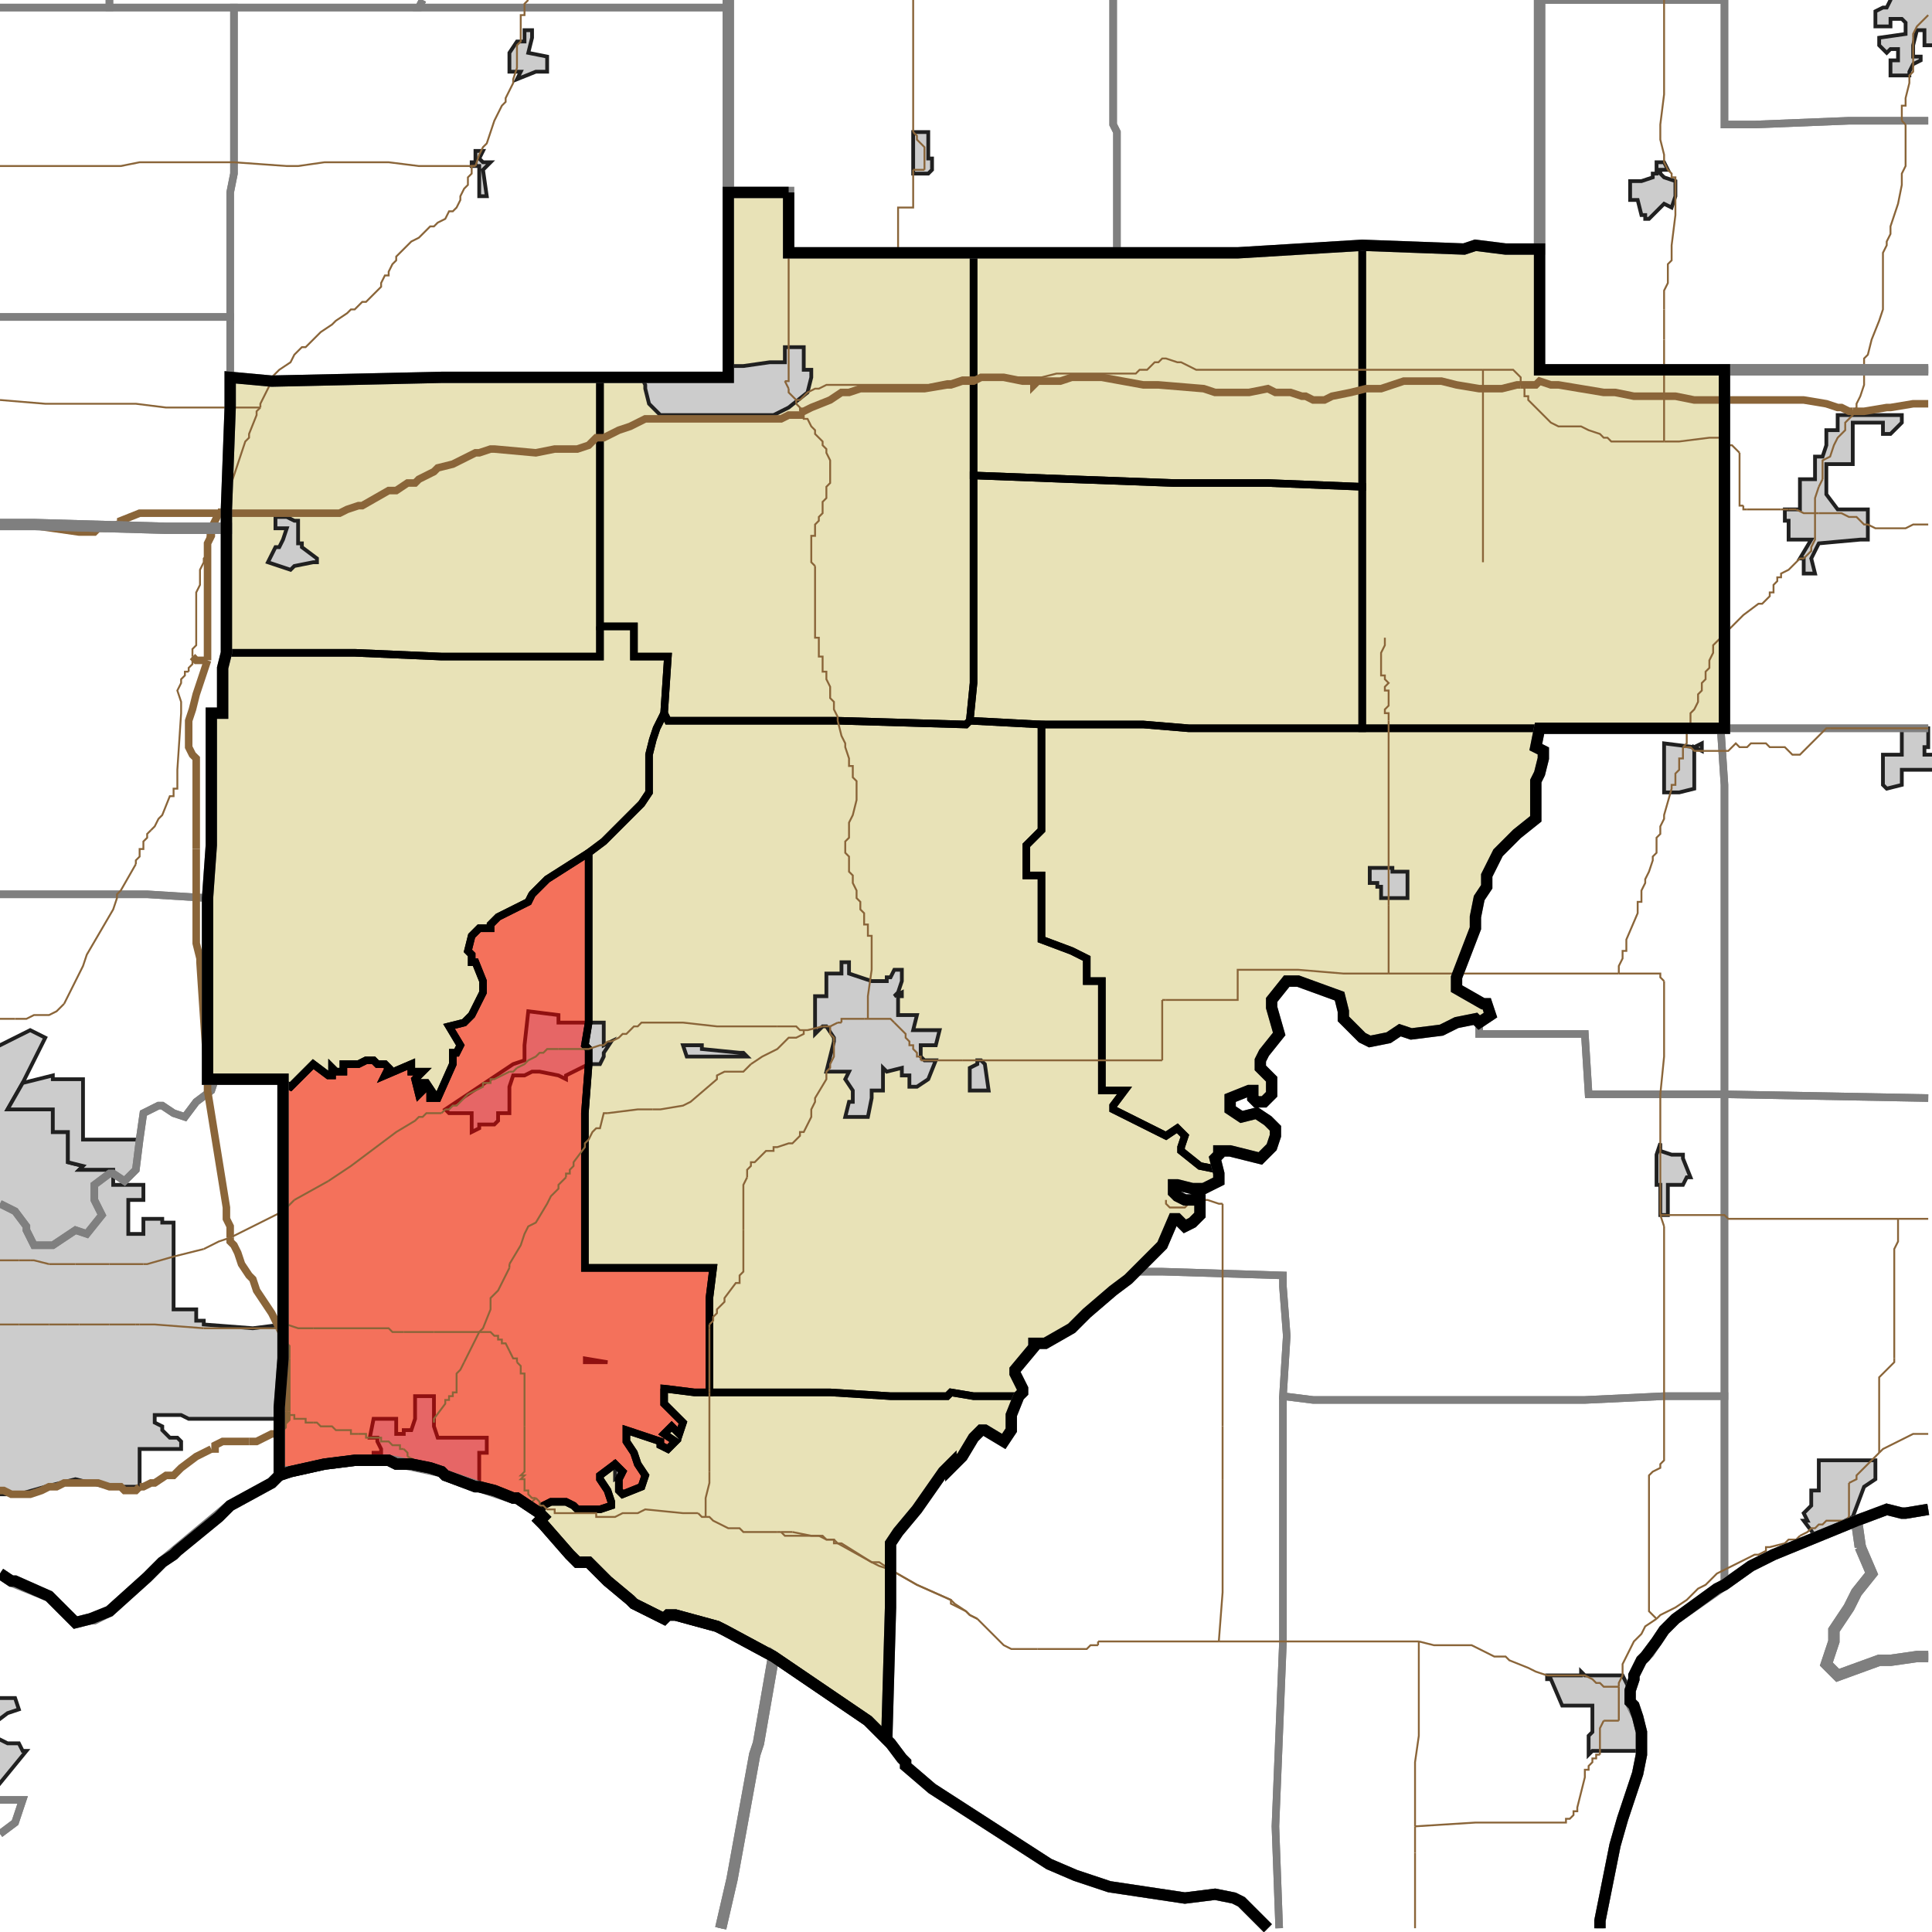 <?xml version="1.0" encoding="UTF-8"?>
<svg version="1.1" width="512" height="512" xmlns="http://www.w3.org/2000/svg" xmlns:xlink="http://www.w3.org/1999/xlink">

<!-- START LAYER target_county -->

<!-- START LAYER target_county_townships -->
<path fill="#e8e2b7" d="M 209 51 L 209 67 L 258 67 L 258 181 L 257 191 L 256 192 L 222 191 L 177 191 L 176 189 L 177 174 L 168 174 L 168 166 L 159 166 L 159 100 L 193 100 L 193 51 L 209 51 z"/>
<path fill="#e8e2b7" d="M 328 67 L 361 65 L 361 129 L 336 128 L 311 128 L 284 127 L 258 126 L 258 67 L 328 67 z"/>
<path fill="#e8e2b7" d="M 391 65 L 399 66 L 408 66 L 408 98 L 457 98 L 457 193 L 361 193 L 361 65 L 388 66 L 391 65 z"/>
<path fill="#e8e2b7" d="M 142 100 L 159 100 L 159 174 L 117 174 L 94 173 L 60 173 L 60 135 L 61 108 L 61 100 L 72 101 L 117 100 L 142 100 z"/>
<path fill="#e8e2b7" d="M 284 127 L 311 128 L 336 128 L 361 129 L 361 193 L 315 193 L 303 192 L 276 192 L 257 191 L 258 181 L 258 126 L 284 127 z"/>
<path fill="#e8e2b7" d="M 159 166 L 168 166 L 168 174 L 177 174 L 176 189 L 174 193 L 173 196 L 172 200 L 172 210 L 170 213 L 160 223 L 156 226 L 145 233 L 141 237 L 140 239 L 132 243 L 130 245 L 130 246 L 127 246 L 125 248 L 124 252 L 125 253 L 125 255 L 126 255 L 128 260 L 128 263 L 125 269 L 123 271 L 119 272 L 122 277 L 121 279 L 120 279 L 120 282 L 116 291 L 114 291 L 114 290 L 115 290 L 113 287 L 112 287 L 112 289 L 111 290 L 110 286 L 112 284 L 109 284 L 109 282 L 102 285 L 103 283 L 102 282 L 100 282 L 99 281 L 97 281 L 95 282 L 91 282 L 91 284 L 89 284 L 88 283 L 88 285 L 87 285 L 83 282 L 77 288 L 75 287 L 75 286 L 55 286 L 55 238 L 56 224 L 56 189 L 59 189 L 59 177 L 60 173 L 94 173 L 117 174 L 159 174 L 159 166 z"/>
<path fill="#e8e2b7" d="M 209 191 L 222 191 L 256 192 L 257 191 L 276 192 L 276 220 L 272 224 L 272 232 L 276 232 L 276 249 L 284 252 L 288 254 L 288 260 L 292 260 L 292 289 L 298 289 L 295 293 L 295 294 L 309 301 L 312 299 L 314 301 L 313 304 L 313 305 L 318 309 L 323 310 L 323 313 L 319 315 L 316 315 L 312 314 L 311 314 L 311 316 L 312 317 L 314 318 L 318 318 L 318 322 L 316 324 L 314 325 L 312 323 L 311 323 L 308 330 L 299 339 L 295 342 L 288 348 L 284 352 L 277 356 L 274 356 L 274 357 L 269 363 L 269 364 L 271 368 L 271 369 L 270 370 L 258 370 L 252 369 L 251 370 L 236 370 L 220 369 L 188 369 L 188 344 L 189 336 L 155 336 L 155 295 L 156 282 L 156 278 L 155 277 L 156 271 L 156 226 L 160 223 L 170 213 L 172 210 L 172 200 L 173 196 L 174 193 L 176 189 L 177 191 L 209 191 z"/>
<path fill="#e8e2b7" d="M 281 192 L 303 192 L 315 193 L 408 193 L 407 198 L 409 199 L 409 201 L 408 205 L 407 207 L 407 217 L 402 221 L 397 226 L 394 232 L 394 235 L 392 238 L 391 243 L 391 246 L 386 259 L 386 262 L 393 266 L 394 266 L 395 269 L 392 271 L 391 270 L 386 271 L 382 273 L 374 274 L 371 273 L 368 275 L 363 276 L 361 275 L 356 270 L 356 268 L 355 264 L 344 260 L 341 260 L 337 265 L 337 267 L 339 274 L 335 279 L 334 281 L 334 283 L 337 286 L 337 290 L 335 292 L 333 292 L 332 291 L 332 289 L 331 289 L 326 291 L 326 294 L 329 296 L 333 295 L 336 297 L 338 299 L 338 301 L 337 304 L 334 307 L 326 305 L 323 305 L 323 306 L 322 307 L 323 311 L 323 310 L 318 309 L 313 305 L 313 304 L 314 301 L 312 299 L 309 301 L 295 294 L 295 293 L 298 289 L 292 289 L 292 260 L 288 260 L 288 254 L 284 252 L 276 249 L 276 232 L 272 232 L 272 224 L 276 220 L 276 192 L 281 192 z"/>
<path fill="#e8e2b7" d="M 141 237 L 145 233 L 156 226 L 156 271 L 155 277 L 156 278 L 156 282 L 155 295 L 155 336 L 189 336 L 188 344 L 188 369 L 184 369 L 176 368 L 176 372 L 181 377 L 180 380 L 178 378 L 176 380 L 179 382 L 177 384 L 175 383 L 175 382 L 166 379 L 166 382 L 168 385 L 169 388 L 171 391 L 170 394 L 165 396 L 164 395 L 164 392 L 165 390 L 163 388 L 159 391 L 159 392 L 161 395 L 162 398 L 162 399 L 159 400 L 153 400 L 152 399 L 150 398 L 146 398 L 144 399 L 143 401 L 137 397 L 136 397 L 131 395 L 127 394 L 126 394 L 118 391 L 117 390 L 114 389 L 109 388 L 105 388 L 103 387 L 94 387 L 86 388 L 77 390 L 74 391 L 74 373 L 75 360 L 75 287 L 77 288 L 83 282 L 87 285 L 88 285 L 88 283 L 89 284 L 91 284 L 91 282 L 95 282 L 97 281 L 99 281 L 100 282 L 102 282 L 103 283 L 102 285 L 109 282 L 109 284 L 112 284 L 110 286 L 111 290 L 112 289 L 112 287 L 113 287 L 115 290 L 114 290 L 114 291 L 116 291 L 120 282 L 120 279 L 121 279 L 122 277 L 119 272 L 123 271 L 125 269 L 128 263 L 128 260 L 126 255 L 125 255 L 125 253 L 124 252 L 125 248 L 127 246 L 130 246 L 130 245 L 132 243 L 140 239 L 141 237 z"/>
<path fill="#e8e2b7" d="M 176 368 L 184 369 L 220 369 L 236 370 L 251 370 L 252 369 L 258 370 L 270 370 L 268 375 L 268 379 L 266 382 L 261 379 L 260 379 L 258 381 L 255 386 L 252 389 L 252 388 L 250 390 L 243 400 L 238 406 L 236 409 L 236 426 L 235 461 L 230 456 L 205 439 L 192 432 L 190 431 L 179 428 L 177 428 L 176 429 L 168 425 L 167 424 L 161 419 L 156 414 L 153 414 L 151 412 L 144 404 L 143 403 L 144 402 L 143 401 L 144 399 L 146 398 L 150 398 L 152 399 L 153 400 L 159 400 L 162 399 L 162 398 L 161 395 L 159 392 L 159 391 L 163 388 L 165 390 L 164 392 L 164 395 L 165 396 L 170 394 L 171 391 L 169 388 L 168 385 L 166 382 L 166 379 L 175 382 L 175 383 L 177 384 L 179 382 L 176 380 L 178 378 L 180 380 L 181 377 L 176 372 L 176 368 z"/>

<!-- START LAYER IL-places -->

<!-- START LAYER KY-places -->
<path fill="#cccccc" stroke="#202020" stroke-width="1" d="M -2 450 L 4 450 L 5 453 L 2 454 L -2 457 L -2 460 L 2 462 L 5 462 L 6 464 L 7 464 L -2 475 L -2 450 z"/>

<!-- START LAYER MI-places -->

<!-- START LAYER OH-places -->

<!-- START LAYER IN-places -->
<path fill="#cccccc" stroke="#202020" stroke-width="1" d="M 513 -2 L 513 12 L 510 12 L 510 8 L 508 8 L 507 12 L 507 15 L 509 15 L 509 16 L 507 17 L 506 19 L 506 20 L 501 20 L 501 16 L 503 16 L 503 13 L 501 13 L 500 14 L 498 12 L 498 10 L 505 9 L 505 6 L 504 5 L 501 5 L 501 7 L 497 7 L 497 3 L 499 2 L 500 2 L 501 0 L 501 -2 L 513 -2 z"/>
<path fill="#cccccc" stroke="#202020" stroke-width="1" d="M 141 8 L 141 10 L 140 14 L 145 15 L 145 19 L 142 19 L 137 21 L 138 19 L 135 19 L 135 14 L 137 11 L 139 11 L 139 8 L 141 8 z"/>
<path fill="#cccccc" stroke="#202020" stroke-width="1" d="M 246 35 L 246 42 L 247 42 L 247 45 L 246 46 L 242 46 L 242 35 L 246 35 z"/>
<path fill="#cccccc" stroke="#202020" stroke-width="1" d="M 127 42 L 128 43 L 130 43 L 128 45 L 129 52 L 127 52 L 127 44 L 125 44 L 125 43 L 126 43 L 126 40 L 128 40 L 127 42 z"/>
<path fill="#cccccc" stroke="#202020" stroke-width="1" d="M 438 46 L 439 46 L 439 43 L 441 43 L 442 45 L 440 45 L 440 46 L 441 47 L 444 48 L 444 52 L 443 55 L 441 54 L 437 58 L 436 58 L 436 57 L 435 57 L 434 53 L 432 53 L 432 48 L 435 48 L 438 47 L 438 46 z"/>
<path fill="#cccccc" stroke="#202020" stroke-width="1" d="M 204 96 L 208 96 L 208 92 L 213 92 L 213 98 L 215 98 L 215 100 L 214 104 L 209 108 L 205 110 L 175 110 L 172 107 L 171 103 L 171 102 L 170 100 L 193 100 L 193 97 L 197 97 L 204 96 z"/>
<path fill="#cccccc" stroke="#202020" stroke-width="1" d="M 504 110 L 504 112 L 501 115 L 499 115 L 499 112 L 491 112 L 491 123 L 484 123 L 484 131 L 487 135 L 495 135 L 495 143 L 493 143 L 482 144 L 480 148 L 481 152 L 478 152 L 478 148 L 477 148 L 480 143 L 474 143 L 474 138 L 473 138 L 473 135 L 477 135 L 477 127 L 481 127 L 481 121 L 483 121 L 484 118 L 484 114 L 487 114 L 487 110 L 504 110 z"/>
<path fill="#cccccc" stroke="#202020" stroke-width="1" d="M 78 138 L 79 138 L 79 144 L 80 144 L 80 145 L 84 148 L 84 149 L 83 149 L 78 150 L 77 151 L 71 149 L 73 145 L 74 145 L 75 143 L 76 140 L 73 140 L 73 137 L 76 137 L 78 138 z"/>
<path fill="#cccccc" stroke="#202020" stroke-width="1" d="M 513 204 L 504 204 L 504 208 L 500 209 L 499 208 L 499 200 L 504 200 L 504 193 L 511 193 L 511 198 L 510 198 L 510 200 L 513 200 L 513 204 z"/>
<path fill="#cccccc" stroke="#202020" stroke-width="1" d="M 451 197 L 451 199 L 449 198 L 449 209 L 445 210 L 441 210 L 441 197 L 449 198 L 451 197 z"/>
<path fill="#cccccc" stroke="#202020" stroke-width="1" d="M 372 231 L 373 231 L 373 238 L 366 238 L 366 235 L 365 235 L 365 234 L 363 234 L 363 230 L 369 230 L 369 231 L 372 231 z"/>
<path fill="#cccccc" stroke="#202020" stroke-width="1" d="M 223 258 L 223 255 L 225 255 L 225 258 L 231 260 L 235 260 L 235 259 L 236 259 L 237 257 L 239 257 L 239 260 L 238 263 L 237 264 L 239 263 L 239 264 L 238 264 L 238 269 L 243 269 L 242 273 L 249 273 L 248 277 L 244 277 L 244 280 L 245 281 L 248 281 L 246 286 L 243 288 L 241 288 L 241 285 L 239 285 L 239 283 L 235 284 L 234 283 L 234 289 L 231 289 L 231 291 L 230 296 L 224 296 L 225 292 L 226 292 L 226 289 L 224 286 L 225 284 L 219 284 L 221 276 L 221 275 L 219 272 L 218 272 L 216 274 L 216 264 L 219 264 L 219 258 L 223 258 z"/>
<path fill="#cccccc" stroke="#202020" stroke-width="1" d="M 140 268 L 148 269 L 148 271 L 160 271 L 160 277 L 162 276 L 160 279 L 160 280 L 159 282 L 156 282 L 150 285 L 150 286 L 148 285 L 143 284 L 141 284 L 139 285 L 136 285 L 135 288 L 135 295 L 132 295 L 132 297 L 131 298 L 127 298 L 127 299 L 125 300 L 125 295 L 119 295 L 118 294 L 136 282 L 139 281 L 139 277 L 140 268 z"/>
<path fill="#cccccc" stroke="#202020" stroke-width="1" d="M -2 278 L 8 273 L 12 275 L 6 287 L 2 294 L 14 294 L 14 300 L 18 300 L 18 308 L 22 309 L 21 310 L 30 310 L 30 314 L 38 314 L 38 318 L 34 318 L 34 327 L 38 327 L 38 323 L 43 323 L 43 324 L 46 324 L 46 347 L 52 347 L 52 350 L 54 350 L 54 351 L 67 352 L 75 351 L 75 360 L 74 373 L 74 376 L 50 376 L 48 375 L 41 375 L 41 377 L 43 378 L 43 379 L 45 381 L 47 381 L 48 382 L 48 384 L 37 384 L 37 394 L 28 394 L 20 392 L 12 394 L 5 396 L 0 396 L -2 395 L -2 278 z"/>
<path fill="#cccccc" stroke="#202020" stroke-width="1" d="M 196 279 L 197 279 L 198 280 L 182 280 L 181 277 L 186 277 L 186 278 L 196 279 z"/>
<path fill="#cccccc" stroke="#202020" stroke-width="1" d="M 260 281 L 261 282 L 262 289 L 257 289 L 257 283 L 259 282 L 259 281 L 260 281 z"/>
<path fill="#cccccc" stroke="#202020" stroke-width="1" d="M 14 286 L 22 286 L 22 302 L 37 302 L 36 310 L 33 313 L 30 311 L 30 310 L 21 310 L 22 309 L 18 308 L 18 300 L 14 300 L 14 294 L 2 294 L 6 287 L 14 285 L 14 286 z"/>
<path fill="#cccccc" stroke="#202020" stroke-width="1" d="M 440 305 L 443 306 L 446 306 L 446 307 L 448 312 L 447 312 L 446 314 L 442 314 L 442 322 L 440 322 L 440 314 L 439 314 L 439 306 L 440 303 L 440 305 z"/>
<path fill="#cccccc" stroke="#202020" stroke-width="1" d="M 155 360 L 161 361 L 155 361 L 155 360 z"/>
<path fill="#cccccc" stroke="#202020" stroke-width="1" d="M 115 370 L 115 378 L 116 381 L 129 381 L 129 385 L 127 385 L 127 394 L 126 394 L 118 391 L 117 390 L 114 389 L 109 388 L 105 388 L 103 387 L 99 387 L 99 385 L 101 385 L 101 384 L 100 382 L 100 381 L 98 381 L 99 376 L 105 376 L 105 380 L 107 380 L 107 379 L 109 379 L 110 376 L 110 370 L 115 370 z"/>
<path fill="#cccccc" stroke="#202020" stroke-width="1" d="M 490 387 L 497 387 L 497 392 L 494 394 L 491 402 L 481 407 L 478 403 L 479 403 L 478 401 L 480 399 L 480 395 L 482 395 L 482 387 L 490 387 z"/>
<path fill="#cccccc" stroke="#202020" stroke-width="1" d="M 163 388 L 165 390 L 165 391 L 163 392 L 163 388 z"/>
<path fill="#cccccc" stroke="#202020" stroke-width="1" d="M 425 444 L 430 444 L 432 448 L 432 451 L 433 452 L 434 455 L 435 459 L 435 464 L 422 464 L 421 465 L 421 460 L 422 459 L 422 452 L 414 452 L 411 445 L 410 445 L 410 444 L 419 444 L 419 443 L 420 444 L 425 444 z"/>

<!-- START LAYER target_township -->
<path fill="#ff0000" opacity="0.5" d="M 141 237 L 145 233 L 156 226 L 156 271 L 155 277 L 156 278 L 156 282 L 155 295 L 155 336 L 189 336 L 188 344 L 188 369 L 184 369 L 176 368 L 176 372 L 181 377 L 180 380 L 178 378 L 176 380 L 179 382 L 177 384 L 175 383 L 175 382 L 166 379 L 166 382 L 168 385 L 169 388 L 171 391 L 170 394 L 165 396 L 164 395 L 164 392 L 165 390 L 163 388 L 159 391 L 159 392 L 161 395 L 162 398 L 162 399 L 159 400 L 153 400 L 152 399 L 150 398 L 146 398 L 144 399 L 143 401 L 137 397 L 136 397 L 131 395 L 127 394 L 126 394 L 118 391 L 117 390 L 114 389 L 109 388 L 105 388 L 103 387 L 94 387 L 86 388 L 77 390 L 74 391 L 74 373 L 75 360 L 75 287 L 77 288 L 83 282 L 87 285 L 88 285 L 88 283 L 89 284 L 91 284 L 91 282 L 95 282 L 97 281 L 99 281 L 100 282 L 102 282 L 103 283 L 102 285 L 109 282 L 109 284 L 112 284 L 110 286 L 111 290 L 112 289 L 112 287 L 113 287 L 115 290 L 114 290 L 114 291 L 116 291 L 120 282 L 120 279 L 121 279 L 122 277 L 119 272 L 123 271 L 125 269 L 128 263 L 128 260 L 126 255 L 125 255 L 125 253 L 124 252 L 125 248 L 127 246 L 130 246 L 130 245 L 132 243 L 140 239 L 141 237 z"/>

<!-- START LAYER IL-township_borders -->

<!-- START LAYER KY-township_borders -->
<polyline fill="none" stroke="#7f7f7f" stroke-width="2" points="511,439 508,439 501,440 498,440 487,444 484,441 486,435 486,432 490,426 492,422 496,417 493,410 492,403 500,400 504,401 505,401 511,400"/>
<polyline fill="none" stroke="#7f7f7f" stroke-width="2" points="0,417 3,419 13,423 20,430 24,429 25,429 29,427 39,418 43,414 61,399 72,393 75,390 77,390 86,388 94,387 103,387 117,390 118,391 136,397 137,397 143,401 144,402 143,403 144,404 151,412 153,414 156,414 161,419 167,424 168,425 176,429 177,428 179,428 190,431 192,432 205,439 201,462 200,465 194,498 191,511"/>
<polyline fill="none" stroke="#7f7f7f" stroke-width="2" points="0,486 4,483 6,477 0,477"/>
<polyline fill="none" stroke="#7f7f7f" stroke-width="2" points="493,410 496,417 492,422 490,426 486,432 486,435 484,441 487,444 498,440 501,440 508,439 511,439"/>
<polyline fill="none" stroke="#7f7f7f" stroke-width="2" points="424,511 424,509 428,489 430,482 434,470 435,465 435,459 434,455 432,451 432,448 433,445 433,444 435,440 437,438 441,432 444,429 464,415 470,412 492,403 493,410"/>
<polyline fill="none" stroke="#7f7f7f" stroke-width="2" points="205,439 230,456 236,462 239,466 240,467 240,468 247,474 278,494 285,497 294,500 314,503 322,502 327,503 329,504 336,511"/>
<polyline fill="none" stroke="#7f7f7f" stroke-width="2" points="191,511 194,498 200,465 201,462 205,439"/>
<polyline fill="none" stroke="#7f7f7f" stroke-width="2" points="0,477 6,477 4,483 0,486"/>

<!-- START LAYER MI-township_borders -->

<!-- START LAYER OH-township_borders -->

<!-- START LAYER IN-township_borders -->
<polyline fill="none" stroke="#7f7f7f" stroke-width="2" points="29,0 29,2 0,2"/>
<polyline fill="none" stroke="#7f7f7f" stroke-width="2" points="112,0 111,2 29,2 29,0"/>
<polyline fill="none" stroke="#7f7f7f" stroke-width="2" points="193,0 193,2 111,2 112,0"/>
<polyline fill="none" stroke="#7f7f7f" stroke-width="2" points="511,32 490,32 465,33 457,33 457,0 408,0"/>
<polyline fill="none" stroke="#7f7f7f" stroke-width="2" points="408,0 408,66 399,66 391,65 388,66 361,65 328,67 296,67 296,35 295,33 295,0"/>
<polyline fill="none" stroke="#7f7f7f" stroke-width="2" points="295,0 295,33 296,35 296,67 209,67 209,51 193,51 193,0"/>
<polyline fill="none" stroke="#7f7f7f" stroke-width="2" points="408,0 457,0 457,33 465,33 490,32 511,32"/>
<polyline fill="none" stroke="#7f7f7f" stroke-width="2" points="511,98 408,98 408,0"/>
<polyline fill="none" stroke="#7f7f7f" stroke-width="2" points="193,2 193,100 117,100 72,101 61,100 61,51 62,46 62,2 193,2"/>
<polyline fill="none" stroke="#7f7f7f" stroke-width="2" points="0,2 62,2 62,46 61,51 61,84 0,84"/>
<polyline fill="none" stroke="#7f7f7f" stroke-width="2" points="0,84 61,84 61,108 60,135 60,140 44,140 9,139 0,139"/>
<polyline fill="none" stroke="#7f7f7f" stroke-width="2" points="475,98 511,98"/>
<polyline fill="none" stroke="#7f7f7f" stroke-width="2" points="511,193 457,193 457,98 475,98"/>
<polyline fill="none" stroke="#7f7f7f" stroke-width="2" points="0,139 9,139 44,140 60,140 60,173 59,177 59,189 56,189 56,224 55,238 39,237 0,237"/>
<polyline fill="none" stroke="#7f7f7f" stroke-width="2" points="511,291 457,290 457,208 456,193 511,193"/>
<polyline fill="none" stroke="#7f7f7f" stroke-width="2" points="456,193 457,208 457,290 421,290 420,274 392,274 392,271 395,269 394,266 393,266 386,262 386,259 391,246 391,243 392,238 394,235 394,232 397,226 402,221 407,217 407,207 408,205 409,201 409,199 407,198 408,193 456,193"/>
<polyline fill="none" stroke="#7f7f7f" stroke-width="2" points="0,237 39,237 55,238 55,286 57,286 56,289 52,292 49,296 46,295 43,293 42,293 38,295 37,302 36,310 33,313 30,311 29,311 25,314 25,318 27,322 23,327 20,326 14,330 9,330 7,326 7,325 4,321 0,319"/>
<polyline fill="none" stroke="#7f7f7f" stroke-width="2" points="408,274 420,274 421,290 457,290 457,370 441,370 420,371 348,371 340,370 341,354 340,341 340,338 308,337 301,337 308,330 311,323 312,323 314,325 316,324 318,322 318,318 314,318 312,317 311,316 311,314 312,314 316,315 319,315 323,313 323,311 322,307 323,306 323,305 326,305 334,307 337,304 338,301 338,299 336,297 333,295 329,296 326,294 326,291 331,289 332,289 332,291 333,292 335,292 337,290 337,286 334,283 334,281 335,279 339,274 337,267 337,265 341,260 344,260 355,264 356,268 356,270 361,275 363,276 368,275 371,273 374,274 382,273 386,271 391,270 392,271 392,274 408,274"/>
<polyline fill="none" stroke="#7f7f7f" stroke-width="2" points="57,286 75,286 75,360 74,373 74,391 72,393 61,399 58,402 47,411 46,412 43,414 39,418 29,427 24,429 20,430 13,423 4,419 3,419 0,417"/>
<polyline fill="none" stroke="#7f7f7f" stroke-width="2" points="0,319 4,321 7,325 7,326 9,330 14,330 20,326 23,327 27,322 25,318 25,314 29,311 30,311 33,313 36,310 37,302 38,295 42,293 43,293 46,295 49,296 52,292 56,289 57,286"/>
<polyline fill="none" stroke="#7f7f7f" stroke-width="2" points="511,400 505,401 504,401 500,400 492,403 470,412 464,415 457,420 457,290 511,291"/>
<polyline fill="none" stroke="#7f7f7f" stroke-width="2" points="301,337 308,337 340,338 340,341 341,354 340,370 340,435 338,484 339,511"/>
<polyline fill="none" stroke="#7f7f7f" stroke-width="2" points="336,511 329,504 327,503 322,502 314,503 294,500 285,497 278,494 247,474 240,468 240,467 239,466 236,462 235,461 236,426 236,409 238,406 243,400 250,390 252,388 252,389 255,386 258,381 260,379 261,379 266,382 268,379 268,375 270,370 271,369 271,368 269,364 269,363 274,357 274,356 277,356 284,352 288,348 295,342 299,339 301,337"/>
<polyline fill="none" stroke="#7f7f7f" stroke-width="2" points="340,370 348,371 420,371 441,370 457,370 457,420 455,421 444,429 441,432 439,435 436,439 435,440 433,444 433,445 432,448 432,451 433,452 434,455 435,459 435,465 434,470 430,482 428,489 424,509 424,511"/>
<polyline fill="none" stroke="#7f7f7f" stroke-width="2" points="339,511 338,484 340,435 340,370"/>

<!-- START LAYER target_county_township_borders -->
<polyline fill="none" stroke="#000000" stroke-width="2" points="209,51 209,67 258,67 258,181 257,191 256,192 222,191 177,191 176,189 177,174 168,174 168,166 159,166 159,100 193,100 193,51 209,51"/>
<polyline fill="none" stroke="#000000" stroke-width="2" points="328,67 361,65 361,129 336,128 311,128 284,127 258,126 258,67 328,67"/>
<polyline fill="none" stroke="#000000" stroke-width="2" points="391,65 399,66 408,66 408,98 457,98 457,193 361,193 361,65 388,66 391,65"/>
<polyline fill="none" stroke="#000000" stroke-width="2" points="142,100 159,100 159,174 117,174 94,173 60,173 60,135 61,108 61,100 72,101 117,100 142,100"/>
<polyline fill="none" stroke="#000000" stroke-width="2" points="284,127 311,128 336,128 361,129 361,193 315,193 303,192 276,192 257,191 258,181 258,126 284,127"/>
<polyline fill="none" stroke="#000000" stroke-width="2" points="159,166 168,166 168,174 177,174 176,189 174,193 173,196 172,200 172,210 170,213 160,223 156,226 145,233 141,237 140,239 132,243 130,245 130,246 127,246 125,248 124,252 125,253 125,255 126,255 128,260 128,263 125,269 123,271 119,272 122,277 121,279 120,279 120,282 116,291 114,291 114,290 115,290 113,287 112,287 112,289 111,290 110,286 112,284 109,284 109,282 102,285 103,283 102,282 100,282 99,281 97,281 95,282 91,282 91,284 89,284 88,283 88,285 87,285 83,282 77,288 75,287 75,286 55,286 55,238 56,224 56,189 59,189 59,177 60,173 94,173 117,174 159,174 159,166"/>
<polyline fill="none" stroke="#000000" stroke-width="2" points="209,191 222,191 256,192 257,191 276,192 276,220 272,224 272,232 276,232 276,249 284,252 288,254 288,260 292,260 292,289 298,289 295,293 295,294 309,301 312,299 314,301 313,304 313,305 318,309 323,310 323,313 319,315 316,315 312,314 311,314 311,316 312,317 314,318 318,318 318,322 316,324 314,325 312,323 311,323 308,330 299,339 295,342 288,348 284,352 277,356 274,356 274,357 269,363 269,364 271,368 271,369 270,370 258,370 252,369 251,370 236,370 220,369 188,369 188,344 189,336 155,336 155,295 156,282 156,278 155,277 156,271 156,226 160,223 170,213 172,210 172,200 173,196 174,193 176,189 177,191 209,191"/>
<polyline fill="none" stroke="#000000" stroke-width="2" points="281,192 303,192 315,193 408,193 407,198 409,199 409,201 408,205 407,207 407,217 402,221 397,226 394,232 394,235 392,238 391,243 391,246 386,259 386,262 393,266 394,266 395,269 392,271 391,270 386,271 382,273 374,274 371,273 368,275 363,276 361,275 356,270 356,268 355,264 344,260 341,260 337,265 337,267 339,274 335,279 334,281 334,283 337,286 337,290 335,292 333,292 332,291 332,289 331,289 326,291 326,294 329,296 333,295 336,297 338,299 338,301 337,304 334,307 326,305 323,305 323,306 322,307 323,311 323,310 318,309 313,305 313,304 314,301 312,299 309,301 295,294 295,293 298,289 292,289 292,260 288,260 288,254 284,252 276,249 276,232 272,232 272,224 276,220 276,192 281,192"/>
<polyline fill="none" stroke="#000000" stroke-width="2" points="141,237 145,233 156,226 156,271 155,277 156,278 156,282 155,295 155,336 189,336 188,344 188,369 184,369 176,368 176,372 181,377 180,380 178,378 176,380 179,382 177,384 175,383 175,382 166,379 166,382 168,385 169,388 171,391 170,394 165,396 164,395 164,392 165,390 163,388 159,391 159,392 161,395 162,398 162,399 159,400 153,400 152,399 150,398 146,398 144,399 143,401 137,397 136,397 131,395 127,394 126,394 118,391 117,390 114,389 109,388 105,388 103,387 94,387 86,388 77,390 74,391 74,373 75,360 75,287 77,288 83,282 87,285 88,285 88,283 89,284 91,284 91,282 95,282 97,281 99,281 100,282 102,282 103,283 102,285 109,282 109,284 112,284 110,286 111,290 112,289 112,287 113,287 115,290 114,290 114,291 116,291 120,282 120,279 121,279 122,277 119,272 123,271 125,269 128,263 128,260 126,255 125,255 125,253 124,252 125,248 127,246 130,246 130,245 132,243 140,239 141,237"/>
<polyline fill="none" stroke="#000000" stroke-width="2" points="176,368 184,369 220,369 236,370 251,370 252,369 258,370 270,370 268,375 268,379 266,382 261,379 260,379 258,381 255,386 252,389 252,388 250,390 243,400 238,406 236,409 236,426 235,461 230,456 205,439 192,432 190,431 179,428 177,428 176,429 168,425 167,424 161,419 156,414 153,414 151,412 144,404 143,403 144,402 143,401 144,399 146,398 150,398 152,399 153,400 159,400 162,399 162,398 161,395 159,392 159,391 163,388 165,390 164,392 164,395 165,396 170,394 171,391 169,388 168,385 166,382 166,379 175,382 175,383 177,384 179,382 176,380 178,378 180,380 181,377 176,372 176,368"/>

<!-- START LAYER highways_state_US -->
<polyline fill="none" stroke="#8a6539" stroke-width="0.5" points="507,10 507,9 508,7 511,4"/>
<polyline fill="none" stroke="#8a6539" stroke-width="0.5" points="507,16 507,10"/>
<polyline fill="none" stroke="#8a6539" stroke-width="0.5" points="504,32 504,28 505,28 505,26 506,22 506,20 507,19 507,16"/>
<polyline fill="none" stroke="#8a6539" stroke-width="0.5" points="505,33 504,32"/>
<polyline fill="none" stroke="#8a6539" stroke-width="0.5" points="242,0 242,35"/>
<polyline fill="none" stroke="#8a6539" stroke-width="0.5" points="126,44 127,41 128,39 129,38 131,32 133,28 134,27 134,26 136,22 136,21 137,18 137,12 138,11 138,4 139,4 139,1 140,0"/>
<polyline fill="none" stroke="#8a6539" stroke-width="0.5" points="126,44 111,44 103,43 86,43 79,44 76,44 62,43 37,43 32,44 0,44"/>
<polyline fill="none" stroke="#8a6539" stroke-width="0.5" points="242,35 243,36 243,37 245,39 245,45"/>
<polyline fill="none" stroke="#8a6539" stroke-width="0.5" points="245,45 242,45"/>
<polyline fill="none" stroke="#8a6539" stroke-width="0.5" points="242,45 242,55 238,55 238,67"/>
<polyline fill="none" stroke="#8a6539" stroke-width="0.5" points="238,67 210,67"/>
<polyline fill="none" stroke="#8a6539" stroke-width="0.5" points="210,67 209,67 209,68"/>
<polyline fill="none" stroke="#8a6539" stroke-width="0.5" points="441,82 441,77 442,75 442,70 443,69 443,65 444,57 444,47 443,47 443,46 442,45 441,43 441,41 440,37 440,33 441,25 441,0"/>
<polyline fill="none" stroke="#8a6539" stroke-width="0.5" points="441,90 441,82"/>
<polyline fill="none" stroke="#8a6539" stroke-width="0.5" points="209,68 209,92"/>
<polyline fill="none" stroke="#8a6539" stroke-width="0.5" points="441,98 441,90"/>
<polyline fill="none" stroke="#8a6539" stroke-width="0.5" points="209,92 209,101 208,101"/>
<polyline fill="none" stroke="#8a6539" stroke-width="0.5" points="393,98 401,98 403,100 403,102"/>
<polyline fill="none" stroke="#8a6539" stroke-width="0.5" points="208,101 209,103"/>
<polyline fill="none" stroke="#8a6539" stroke-width="0.5" points="393,103 393,98"/>
<polyline fill="none" stroke="#8a6539" stroke-width="0.5" points="441,105 441,98"/>
<polyline fill="none" stroke="#8a6539" stroke-width="0.5" points="211,106 212,106 214,104 216,103 217,103 219,102 246,102 251,101 252,101 255,100 276,100 280,99 301,99 302,98 304,98 306,96 307,96 308,95 309,95 312,96 313,96 317,98 393,98"/>
<polyline fill="none" stroke="#8a6539" stroke-width="0.5" points="209,103 209,104 211,106"/>
<polyline fill="none" stroke="#8a6539" stroke-width="0.5" points="211,107 211,106"/>
<polyline fill="none" stroke="#8a6539" stroke-width="0.5" points="69,108 69,107 72,101 72,100 74,98 77,96 78,94 80,92 81,92 85,88 88,86 89,85 92,83 93,82 94,82 96,80 97,80 101,76 101,75 102,73 103,73 103,72 104,70 105,69 105,68 109,64 111,63 114,60 115,60 116,59 118,58 119,56 120,56 121,55 122,53 122,52 123,50 124,49 124,47 125,46 125,44 126,44"/>
<polyline fill="none" stroke="#8a6539" stroke-width="0.5" points="0,106 12,107 36,107 44,108 69,108"/>
<polyline fill="none" stroke="#8a6539" stroke-width="0.5" points="491,109 492,108 492,107 493,105 494,102 494,95 495,94 496,90 498,85 499,82 499,67 500,65 500,64 501,62 501,60 503,54 504,49 504,46 505,44 505,33"/>
<polyline fill="none" stroke="#8a6539" stroke-width="0.5" points="212,109 212,108 211,107"/>
<polyline fill="none" stroke="#8a6539" stroke-width="0.5" points="441,117 441,105"/>
<polyline fill="none" stroke="#8a6539" stroke-width="0.5" points="441,117 427,117 426,116 425,116 424,115 421,114 419,113 413,113 411,112 405,106 405,105 404,105 404,103 403,102"/>
<polyline fill="none" stroke="#8a6539" stroke-width="0.5" points="441,117 445,117 453,116 456,116 456,117 458,117 458,118 459,118 461,120"/>
<polyline fill="none" stroke="#8a6539" stroke-width="0.5" points="483,127 483,122 485,121 486,118 487,116 489,114 489,112 491,110 491,109"/>
<polyline fill="none" stroke="#8a6539" stroke-width="0.5" points="482,129 483,127"/>
<polyline fill="none" stroke="#8a6539" stroke-width="0.5" points="461,120 461,134 462,134"/>
<polyline fill="none" stroke="#8a6539" stroke-width="0.5" points="462,134 462,135 463,135"/>
<polyline fill="none" stroke="#8a6539" stroke-width="0.5" points="472,135 474,135"/>
<polyline fill="none" stroke="#8a6539" stroke-width="0.5" points="463,135 472,135"/>
<polyline fill="none" stroke="#8a6539" stroke-width="0.5" points="474,135 476,135"/>
<polyline fill="none" stroke="#8a6539" stroke-width="0.5" points="58,136 58,135 59,135 59,132 60,131 61,129 65,117 66,116 66,115 68,110 68,109 69,108"/>
<polyline fill="none" stroke="#8a6539" stroke-width="0.5" points="481,136 481,132 482,129"/>
<polyline fill="none" stroke="#8a6539" stroke-width="0.5" points="476,135 478,136 481,136"/>
<polyline fill="none" stroke="#8a6539" stroke-width="0.5" points="482,136 481,136"/>
<polyline fill="none" stroke="#8a6539" stroke-width="0.5" points="487,136 482,136"/>
<polyline fill="none" stroke="#8a6539" stroke-width="0.5" points="511,139 507,139 505,140 497,140 495,139 494,139 492,137 490,137 488,136 487,136"/>
<polyline fill="none" stroke="#8a6539" stroke-width="0.5" points="55,146 55,141 53,141 53,140"/>
<polyline fill="none" stroke="#8a6539" stroke-width="0.5" points="393,149 393,103"/>
<polyline fill="none" stroke="#8a6539" stroke-width="0.5" points="216,150 215,149 215,142 216,142 216,139 217,138 217,137 218,136 218,133 219,132 219,129 220,128 220,122 219,120 219,119 218,118 218,117 216,115 216,114 215,113 214,111 213,111 213,110 212,109"/>
<polyline fill="none" stroke="#8a6539" stroke-width="0.5" points="51,174 51,172 52,171 52,157 53,155 53,151 54,149 54,148 55,147 55,146"/>
<polyline fill="none" stroke="#8a6539" stroke-width="0.5" points="50,178 50,177 51,176 51,174"/>
<polyline fill="none" stroke="#8a6539" stroke-width="0.5" points="368,191 368,189 367,189 367,188 368,187 368,183 367,183 367,182 368,181 367,180 367,179 366,179 366,173 367,171 367,169"/>
<polyline fill="none" stroke="#8a6539" stroke-width="0.5" points="511,193 485,193"/>
<polyline fill="none" stroke="#8a6539" stroke-width="0.5" points="446,198 447,197 447,194 448,193 448,189 449,188 450,186 450,184 451,183 451,181 452,180 452,178 453,177 453,175 454,173 454,171 462,163 466,160 467,160 469,158 469,157 470,157 470,155 471,154 471,153 472,153 472,152 474,151 477,148 478,148 480,146 480,145 481,143 481,136"/>
<polyline fill="none" stroke="#8a6539" stroke-width="0.5" points="485,193 484,193 477,200 475,200 473,198 469,198 468,197 464,197 463,198 461,198 460,197 458,199 449,199 448,198 446,198"/>
<polyline fill="none" stroke="#8a6539" stroke-width="0.5" points="50,178 49,178 49,179 48,180 48,181 47,183 48,186 48,189 47,204 47,209 46,209 46,211 45,211 43,216 42,217 41,219 40,220"/>
<polyline fill="none" stroke="#8a6539" stroke-width="0.5" points="40,220 39,221 39,222 38,223 38,225 37,225 37,227 36,228 36,229"/>
<polyline fill="none" stroke="#8a6539" stroke-width="0.5" points="368,230 368,191"/>
<polyline fill="none" stroke="#8a6539" stroke-width="0.5" points="368,240 368,230"/>
<polyline fill="none" stroke="#8a6539" stroke-width="0.5" points="231,256 231,248 230,248 230,245 229,245 229,242 228,241 228,239 227,238 227,236 226,234 226,232 225,231 225,227 224,226 224,223 225,222 225,218 226,216 227,212 227,207 226,206 226,203 225,203 225,201 224,198 224,197 223,195 222,191 222,190 221,188 221,186 220,185 220,182 219,180 219,178 218,178 218,174 217,174 217,169 216,169 216,150"/>
<polyline fill="none" stroke="#8a6539" stroke-width="0.5" points="429,258 429,256 430,254 430,252 431,252 431,249 434,242 434,239 435,239 435,236 436,234 436,233 437,231 438,228 438,227 439,226 439,222 440,221 440,219 441,217 441,216 443,209 443,208 444,208 444,205 445,204 445,201 446,201 446,198"/>
<polyline fill="none" stroke="#8a6539" stroke-width="0.5" points="368,258 387,258"/>
<polyline fill="none" stroke="#8a6539" stroke-width="0.5" points="368,258 368,240"/>
<polyline fill="none" stroke="#8a6539" stroke-width="0.5" points="387,258 429,258"/>
<polyline fill="none" stroke="#8a6539" stroke-width="0.5" points="441,260 440,259 440,258 429,258"/>
<polyline fill="none" stroke="#8a6539" stroke-width="0.5" points="309,265 308,265"/>
<polyline fill="none" stroke="#8a6539" stroke-width="0.5" points="308,265"/>
<polyline fill="none" stroke="#8a6539" stroke-width="0.5" points="368,258 356,258 344,257 328,257 328,265 309,265"/>
<polyline fill="none" stroke="#8a6539" stroke-width="0.5" points="17,266 22,256 23,253 30,241 31,238 31,237 32,236 36,229"/>
<polyline fill="none" stroke="#8a6539" stroke-width="0.5" points="230,270 230,264 231,257 231,256"/>
<polyline fill="none" stroke="#8a6539" stroke-width="0.5" points="230,270 229,270"/>
<polyline fill="none" stroke="#8a6539" stroke-width="0.5" points="4,270 7,270 9,269 13,269 15,268 17,266"/>
<polyline fill="none" stroke="#8a6539" stroke-width="0.5" points="223,271 223,270 229,270"/>
<polyline fill="none" stroke="#8a6539" stroke-width="0.5" points="0,270 4,270"/>
<polyline fill="none" stroke="#8a6539" stroke-width="0.5" points="222,271 223,271"/>
<polyline fill="none" stroke="#8a6539" stroke-width="0.5" points="237,271 236,270 230,270"/>
<polyline fill="none" stroke="#8a6539" stroke-width="0.5" points="220,272 222,271"/>
<polyline fill="none" stroke="#8a6539" stroke-width="0.5" points="218,272 220,272"/>
<polyline fill="none" stroke="#8a6539" stroke-width="0.5" points="213,273 214,273 218,272"/>
<polyline fill="none" stroke="#8a6539" stroke-width="0.5" points="206,272 211,272 212,273 213,273"/>
<polyline fill="none" stroke="#8a6539" stroke-width="0.5" points="221,276 221,275 220,274 220,272"/>
<polyline fill="none" stroke="#8a6539" stroke-width="0.5" points="162,276 164,275 165,274 166,274 168,272 169,272 170,271 181,271 190,272 206,272"/>
<polyline fill="none" stroke="#8a6539" stroke-width="0.5" points="161,276 162,276"/>
<polyline fill="none" stroke="#8a6539" stroke-width="0.5" points="154,278 156,278 159,277 160,277 161,276"/>
<polyline fill="none" stroke="#8a6539" stroke-width="0.5" points="148,278 154,278"/>
<polyline fill="none" stroke="#8a6539" stroke-width="0.5" points="308,265 308,281"/>
<polyline fill="none" stroke="#8a6539" stroke-width="0.5" points="244,281 244,280 243,280 243,279 242,278 242,277 241,277 241,276 240,275 240,274 237,271"/>
<polyline fill="none" stroke="#8a6539" stroke-width="0.5" points="244,281"/>
<polyline fill="none" stroke="#8a6539" stroke-width="0.5" points="308,281 307,281"/>
<polyline fill="none" stroke="#8a6539" stroke-width="0.5" points="255,281 244,281"/>
<polyline fill="none" stroke="#8a6539" stroke-width="0.5" points="307,281 255,281"/>
<polyline fill="none" stroke="#8a6539" stroke-width="0.5" points="199,282 202,280 206,278 209,275 211,275 213,274 213,273"/>
<polyline fill="none" stroke="#8a6539" stroke-width="0.5" points="137,283 139,282 140,281 142,280 143,279 144,279 145,278 148,278"/>
<polyline fill="none" stroke="#8a6539" stroke-width="0.5" points="135,284 136,284 137,283"/>
<polyline fill="none" stroke="#8a6539" stroke-width="0.5" points="173,294 175,294 181,293 183,292 190,286 190,285 192,284 197,284 199,282"/>
<polyline fill="none" stroke="#8a6539" stroke-width="0.5" points="118,294 119,294 120,293 121,293 124,290 128,288 128,287 130,287 130,286 131,286 135,284"/>
<polyline fill="none" stroke="#8a6539" stroke-width="0.5" points="117,295 118,294"/>
<polyline fill="none" stroke="#8a6539" stroke-width="0.5" points="161,295 169,294 173,294"/>
<polyline fill="none" stroke="#8a6539" stroke-width="0.5" points="440,304 440,290 441,280 441,260"/>
<polyline fill="none" stroke="#8a6539" stroke-width="0.5" points="150,312 150,311 151,311 151,310 152,309 152,308 155,304 155,303 156,302 157,300 158,299 159,299 160,295 161,295"/>
<polyline fill="none" stroke="#8a6539" stroke-width="0.5" points="198,312 198,310 199,309 199,308 200,308 203,305 205,305 205,304 206,304 209,303 210,303 212,301 212,300 213,300 215,296 215,294 216,292 216,291 219,286 219,284 220,283 220,282 221,280 221,276"/>
<polyline fill="none" stroke="#8a6539" stroke-width="0.5" points="87,313 93,309 105,300 110,297 111,296 112,296 113,295 117,295"/>
<polyline fill="none" stroke="#8a6539" stroke-width="0.5" points="78,318 87,313"/>
<polyline fill="none" stroke="#8a6539" stroke-width="0.5" points="324,319 323,319 320,318 318,318 318,319"/>
<polyline fill="none" stroke="#8a6539" stroke-width="0.5" points="318,319 315,319 314,320 310,320 309,319 309,318"/>
<polyline fill="none" stroke="#8a6539" stroke-width="0.5" points="75,321 78,318"/>
<polyline fill="none" stroke="#8a6539" stroke-width="0.5" points="440,322 440,304"/>
<polyline fill="none" stroke="#8a6539" stroke-width="0.5" points="503,323 458,323 457,322 440,322"/>
<polyline fill="none" stroke="#8a6539" stroke-width="0.5" points="511,323 503,323"/>
<polyline fill="none" stroke="#8a6539" stroke-width="0.5" points="197,326 197,314 198,312"/>
<polyline fill="none" stroke="#8a6539" stroke-width="0.5" points="441,325 440,322"/>
<polyline fill="none" stroke="#8a6539" stroke-width="0.5" points="0,326"/>
<polyline fill="none" stroke="#8a6539" stroke-width="0.5" points="61,328 75,321"/>
<polyline fill="none" stroke="#8a6539" stroke-width="0.5" points="54,331 58,329 61,328"/>
<polyline fill="none" stroke="#8a6539" stroke-width="0.5" points="0,334 5,334"/>
<polyline fill="none" stroke="#8a6539" stroke-width="0.5" points="5,334 8,334"/>
<polyline fill="none" stroke="#8a6539" stroke-width="0.5" points="8,334 9,334 13,335"/>
<polyline fill="none" stroke="#8a6539" stroke-width="0.5" points="135,335 138,330 139,327 140,325 142,324 145,319 146,317 148,315 148,314 150,312"/>
<polyline fill="none" stroke="#8a6539" stroke-width="0.5" points="13,335 20,335"/>
<polyline fill="none" stroke="#8a6539" stroke-width="0.5" points="20,335 29,335"/>
<polyline fill="none" stroke="#8a6539" stroke-width="0.5" points="38,335 39,335 46,333 54,331"/>
<polyline fill="none" stroke="#8a6539" stroke-width="0.5" points="29,335 38,335"/>
<polyline fill="none" stroke="#8a6539" stroke-width="0.5" points="135,335 135,336"/>
<polyline fill="none" stroke="#8a6539" stroke-width="0.5" points="188,351 189,350 189,349 190,348 190,347 192,345 192,344 195,340 196,340 196,338 197,337 197,326"/>
<polyline fill="none" stroke="#8a6539" stroke-width="0.5" points="5,351 13,351"/>
<polyline fill="none" stroke="#8a6539" stroke-width="0.5" points="13,351 18,351"/>
<polyline fill="none" stroke="#8a6539" stroke-width="0.5" points="5,351 0,351"/>
<polyline fill="none" stroke="#8a6539" stroke-width="0.5" points="18,351 21,351"/>
<polyline fill="none" stroke="#8a6539" stroke-width="0.5" points="21,351 29,351"/>
<polyline fill="none" stroke="#8a6539" stroke-width="0.5" points="29,351 36,351"/>
<polyline fill="none" stroke="#8a6539" stroke-width="0.5" points="36,351 37,351"/>
<polyline fill="none" stroke="#8a6539" stroke-width="0.5" points="74,352 75,351"/>
<polyline fill="none" stroke="#8a6539" stroke-width="0.5" points="37,351 41,351 54,352"/>
<polyline fill="none" stroke="#8a6539" stroke-width="0.5" points="75,351 76,351 79,352 83,352"/>
<polyline fill="none" stroke="#8a6539" stroke-width="0.5" points="54,352 74,352"/>
<polyline fill="none" stroke="#8a6539" stroke-width="0.5" points="188,352 188,351"/>
<polyline fill="none" stroke="#8a6539" stroke-width="0.5" points="135,336 132,342 130,344 130,347 128,352 127,353"/>
<polyline fill="none" stroke="#8a6539" stroke-width="0.5" points="115,353 127,353"/>
<polyline fill="none" stroke="#8a6539" stroke-width="0.5" points="107,353 115,353"/>
<polyline fill="none" stroke="#8a6539" stroke-width="0.5" points="83,352 103,352 104,353 107,353"/>
<polyline fill="none" stroke="#8a6539" stroke-width="0.5" points="127,353 130,353 131,354 132,354 132,355 133,355 133,356 134,356 135,358"/>
<polyline fill="none" stroke="#8a6539" stroke-width="0.5" points="502,360 502,331 503,329 503,323"/>
<polyline fill="none" stroke="#8a6539" stroke-width="0.5" points="135,358 136,360 137,360 137,361"/>
<polyline fill="none" stroke="#8a6539" stroke-width="0.5" points="127,353 123,361"/>
<polyline fill="none" stroke="#8a6539" stroke-width="0.5" points="188,368 188,352"/>
<polyline fill="none" stroke="#8a6539" stroke-width="0.5" points="188,369 188,368"/>
<polyline fill="none" stroke="#8a6539" stroke-width="0.5" points="74,373"/>
<polyline fill="none" stroke="#8a6539" stroke-width="0.5" points="74,373 76,373 76,374"/>
<polyline fill="none" stroke="#8a6539" stroke-width="0.5" points="115,377 115,376 118,372 118,371 119,371 119,370 120,370 120,369 121,369 121,364 122,363 123,361"/>
<polyline fill="none" stroke="#8a6539" stroke-width="0.5" points="76,374 76,375 78,375 78,376 81,376 81,377 83,377"/>
<polyline fill="none" stroke="#8a6539" stroke-width="0.5" points="137,361 138,362 138,364 139,364 139,378"/>
<polyline fill="none" stroke="#8a6539" stroke-width="0.5" points="324,378 324,319"/>
<polyline fill="none" stroke="#8a6539" stroke-width="0.5" points="83,377 84,377 85,378 88,378 89,379 93,379 93,380 95,380"/>
<polyline fill="none" stroke="#8a6539" stroke-width="0.5" points="95,380 97,380 97,381 98,381"/>
<polyline fill="none" stroke="#8a6539" stroke-width="0.5" points="98,381"/>
<polyline fill="none" stroke="#8a6539" stroke-width="0.5" points="98,381 101,381 101,382 102,382"/>
<polyline fill="none" stroke="#8a6539" stroke-width="0.5" points="102,382 103,382 104,383 106,383 106,384 107,384"/>
<polyline fill="none" stroke="#8a6539" stroke-width="0.5" points="498,385 499,384 507,380 511,380"/>
<polyline fill="none" stroke="#8a6539" stroke-width="0.5" points="498,385 498,365 502,361 502,360"/>
<polyline fill="none" stroke="#8a6539" stroke-width="0.5" points="107,384 108,385 108,386"/>
<polyline fill="none" stroke="#8a6539" stroke-width="0.5" points="108,386 112,388 114,388"/>
<polyline fill="none" stroke="#8a6539" stroke-width="0.5" points="115,388 114,388"/>
<polyline fill="none" stroke="#8a6539" stroke-width="0.5" points="188,390 188,369"/>
<polyline fill="none" stroke="#8a6539" stroke-width="0.5" points="121,391 118,390 116,389 115,389 115,388"/>
<polyline fill="none" stroke="#8a6539" stroke-width="0.5" points="324,392 324,378"/>
<polyline fill="none" stroke="#8a6539" stroke-width="0.5" points="127,393 124,393 124,392 123,392 122,391 121,391"/>
<polyline fill="none" stroke="#8a6539" stroke-width="0.5" points="490,393 492,392 492,391 498,385"/>
<polyline fill="none" stroke="#8a6539" stroke-width="0.5" points="139,378 139,390 138,391 139,391 138,392 139,392 139,395 140,395 140,396 141,397 142,397"/>
<polyline fill="none" stroke="#8a6539" stroke-width="0.5" points="142,397 141,398 138,398 138,397 136,397 136,396 135,396 134,395 131,395 131,394 127,394 127,393"/>
<polyline fill="none" stroke="#8a6539" stroke-width="0.5" points="187,402 187,397 188,393 188,390"/>
<polyline fill="none" stroke="#8a6539" stroke-width="0.5" points="185,401 186,402 187,402"/>
<polyline fill="none" stroke="#8a6539" stroke-width="0.5" points="142,397 143,398 143,399 144,399 145,400 147,400 147,401 158,401 158,402 163,402 165,401 169,401 171,400 181,401 185,401"/>
<polyline fill="none" stroke="#8a6539" stroke-width="0.5" points="490,402 490,393"/>
<polyline fill="none" stroke="#8a6539" stroke-width="0.5" points="187,402 188,402 189,403 193,405 196,405 197,406 206,406"/>
<polyline fill="none" stroke="#8a6539" stroke-width="0.5" points="206,406 207,406"/>
<polyline fill="none" stroke="#8a6539" stroke-width="0.5" points="207,406 210,406"/>
<polyline fill="none" stroke="#8a6539" stroke-width="0.5" points="477,407 479,406 480,405 481,405 482,404 483,404 484,403 489,403 490,402"/>
<polyline fill="none" stroke="#8a6539" stroke-width="0.5" points="259,429 257,428 256,427 253,425 252,424 243,420 236,416 233,414 231,414 222,409 221,408 219,408 218,407 215,407 210,406"/>
<polyline fill="none" stroke="#8a6539" stroke-width="0.5" points="259,429 257,428 256,427 252,425 252,424 243,420 236,416 233,415 231,414 223,409 221,409 221,408 219,408 217,407 208,407 207,406"/>
<polyline fill="none" stroke="#8a6539" stroke-width="0.5" points="439,429 440,428 444,426 447,424 450,421 452,420 455,417 465,412 466,412 468,411 468,410 469,410 473,409 474,408 476,408 477,407"/>
<polyline fill="none" stroke="#8a6539" stroke-width="0.5" points="439,429 437,427 437,391 438,390 440,389 440,388 441,387 441,325"/>
<polyline fill="none" stroke="#8a6539" stroke-width="0.5" points="323,435 324,422 324,392"/>
<polyline fill="none" stroke="#8a6539" stroke-width="0.5" points="323,435"/>
<polyline fill="none" stroke="#8a6539" stroke-width="0.5" points="291,435 323,435"/>
<polyline fill="none" stroke="#8a6539" stroke-width="0.5" points="323,435 376,435"/>
<polyline fill="none" stroke="#8a6539" stroke-width="0.5" points="291,436 291,435"/>
<polyline fill="none" stroke="#8a6539" stroke-width="0.5" points="275,437 288,437 289,436 291,436"/>
<polyline fill="none" stroke="#8a6539" stroke-width="0.5" points="275,437 268,437 266,436 259,429"/>
<polyline fill="none" stroke="#8a6539" stroke-width="0.5" points="429,447 429,446 430,444 430,441 433,435 435,433 436,431 439,429"/>
<polyline fill="none" stroke="#8a6539" stroke-width="0.5" points="429,447 425,447 424,446 423,446 422,445 420,444 410,444 407,443 405,442 400,440 399,439 396,439 390,436 380,436 376,435"/>
<polyline fill="none" stroke="#8a6539" stroke-width="0.5" points="429,447 429,456"/>
<polyline fill="none" stroke="#8a6539" stroke-width="0.5" points="429,456 425,456"/>
<polyline fill="none" stroke="#8a6539" stroke-width="0.5" points="425,456 424,458 424,465"/>
<polyline fill="none" stroke="#8a6539" stroke-width="0.5" points="424,465"/>
<polyline fill="none" stroke="#8a6539" stroke-width="0.5" points="424,465 423,465 423,466 422,466 422,467 421,468 421,469 420,469 420,471 418,479 418,480 417,480 417,481 416,482 415,482 415,483 391,483 375,484"/>
<polyline fill="none" stroke="#8a6539" stroke-width="0.5" points="376,435 376,460 375,467 375,484"/>
<polyline fill="none" stroke="#8a6539" stroke-width="0.5" points="375,484 375,491"/>
<polyline fill="none" stroke="#8a6539" stroke-width="0.5" points="375,491 375,511"/>

<!-- START LAYER highways_interstate -->
<polyline fill="none" stroke="#8a6539" stroke-width="2" points="403,102 402,102 398,103 393,103"/>
<polyline fill="none" stroke="#8a6539" stroke-width="2" points="441,105 433,105 428,104 425,104 413,102 411,102 408,101 407,102 403,102"/>
<polyline fill="none" stroke="#8a6539" stroke-width="2" points="511,107 507,107 501,108 500,108 494,109 491,109"/>
<polyline fill="none" stroke="#8a6539" stroke-width="2" points="491,109 490,109 488,108 487,108 484,107 478,106 449,106 444,105 441,105"/>
<polyline fill="none" stroke="#8a6539" stroke-width="2" points="393,103 392,103 386,102 382,101 372,101 366,103 362,103 358,104 353,105 351,106 348,106 346,105 345,105 342,104 338,104 336,103 331,104 322,104 319,103 307,102 303,102 292,100 284,100 281,101 275,101 274,102 274,101 271,101 266,100 260,100 258,101 255,101 252,102 251,102 245,103 228,103 225,104 223,104 220,106 215,108 213,109 212,109"/>
<polyline fill="none" stroke="#8a6539" stroke-width="2" points="212,109 212,110 209,110 207,111 171,111 167,113 164,114 160,116 158,116 156,118 153,119 147,119 142,120 131,119 130,119 127,120 126,120 120,123 116,124 115,125 111,127 110,128 108,128 105,130 103,130 96,134 95,134 92,135 90,136 58,136"/>
<polyline fill="none" stroke="#8a6539" stroke-width="2" points="56,140 58,136"/>
<polyline fill="none" stroke="#8a6539" stroke-width="2" points="53,140 56,140"/>
<polyline fill="none" stroke="#8a6539" stroke-width="2" points="60,140 56,140"/>
<polyline fill="none" stroke="#8a6539" stroke-width="2" points="58,136 37,136 32,138 32,139 31,139 28,140 26,140 25,141 21,141 7,139 0,139"/>
<polyline fill="none" stroke="#8a6539" stroke-width="2" points="55,175 55,144 56,142 56,140"/>
<polyline fill="none" stroke="#8a6539" stroke-width="2" points="55,175 52,175 51,174"/>
<polyline fill="none" stroke="#8a6539" stroke-width="2" points="55,175 52,184 51,188 50,191 50,198 51,200 52,201 52,225"/>
<polyline fill="none" stroke="#8a6539" stroke-width="2" points="52,225 52,250 53,254 53,255 55,285 55,289 60,320 60,323 61,325 61,328"/>
<polyline fill="none" stroke="#8a6539" stroke-width="2" points="61,328 61,329 62,330 63,332 64,335 66,338 67,339 68,342 72,348 74,352"/>
<polyline fill="none" stroke="#8a6539" stroke-width="2" points="74,352 75,354 75,356 76,357 76,360"/>
<polyline fill="none" stroke="#8a6539" stroke-width="2" points="76,374 76,360"/>
<polyline fill="none" stroke="#8a6539" stroke-width="2" points="66,382 68,382 72,380 73,380 75,378 75,377 76,376 76,374"/>
<polyline fill="none" stroke="#8a6539" stroke-width="2" points="56,384 57,384 57,383 59,382 66,382"/>
<polyline fill="none" stroke="#8a6539" stroke-width="2" points="37,394 38,394 40,393 41,393 44,391 46,391 48,389 52,386 56,384"/>
<polyline fill="none" stroke="#8a6539" stroke-width="2" points="0,395 1,395 3,396 8,396 11,395 13,394 15,394 17,393 26,393 29,394 32,394 33,395 36,395 37,394"/>

<!-- START LAYER IL-county_borders -->

<!-- START LAYER OH-county_borders -->

<!-- START LAYER MI-county_borders -->

<!-- START LAYER KY-county_borders -->
<polyline fill="none" stroke="#7f7f7f" stroke-width="3" points="493,410 492,403 500,400 504,401 505,401 511,400"/>
<polyline fill="none" stroke="#7f7f7f" stroke-width="3" points="511,439 508,439 501,440 498,440 487,444 484,441 486,435 486,432 490,426 492,422 496,417 493,410"/>
<polyline fill="none" stroke="#7f7f7f" stroke-width="3" points="205,439 201,462 200,465 194,498 191,511"/>
<polyline fill="none" stroke="#7f7f7f" stroke-width="3" points="0,417 3,419 13,423 20,430 24,429 25,429 29,427 39,418 43,414 61,399 72,393 75,390 77,390 86,388 94,387 103,387 117,390 118,391 136,397 137,397 143,401 144,402 143,403 144,404 151,412 153,414 156,414 161,419 167,424 168,425 176,429 177,428 179,428 190,431 192,432 205,439"/>
<polyline fill="none" stroke="#7f7f7f" stroke-width="3" points="493,410 496,417 492,422 490,426 486,432 486,435 484,441 487,444 498,440 501,440 508,439 511,439"/>
<polyline fill="none" stroke="#7f7f7f" stroke-width="3" points="191,511 194,498 200,465 201,462 205,439 230,456 236,462 239,466 240,467 240,468 247,474 278,494 285,497 294,500 314,503 322,502 327,503 329,504 336,511"/>
<polyline fill="none" stroke="#7f7f7f" stroke-width="3" points="424,511 424,509 428,489 430,482 434,470 435,465 435,459 434,455 432,451 432,448 433,445 433,444 435,440 437,438 441,432 444,429 464,415 470,412 492,403 493,410"/>

<!-- START LAYER IN-county_borders -->
<polyline fill="none" stroke="#7f7f7f" stroke-width="3" points="408,0 408,66 399,66 391,65 388,66 361,65 328,67 209,67 209,51 193,51 193,0"/>
<polyline fill="none" stroke="#7f7f7f" stroke-width="3" points="193,0 193,100 117,100 72,101 61,100 61,108 60,135 60,140 44,140 9,139 0,139"/>
<polyline fill="none" stroke="#7f7f7f" stroke-width="3" points="511,98 408,98 408,0"/>
<polyline fill="none" stroke="#7f7f7f" stroke-width="3" points="511,400 505,401 504,401 500,400 492,403 470,412 464,415 457,420 455,421 444,429 441,432 439,435 436,439 435,440 433,444 433,445 432,448 432,451 433,452 434,455 435,459 435,465 434,470 430,482 428,489 424,509 424,511"/>
<polyline fill="none" stroke="#7f7f7f" stroke-width="3" points="336,511 329,504 327,503 322,502 314,503 294,500 285,497 278,494 247,474 240,468 240,467 239,466 236,462 235,461 236,426 236,409 238,406 243,400 250,390 252,388 252,389 255,386 258,381 260,379 261,379 266,382 268,379 268,375 270,370 271,369 271,368 269,364 269,363 274,357 274,356 277,356 284,352 288,348 295,342 299,339 308,330 311,323 312,323 314,325 316,324 318,322 318,318 314,318 312,317 311,316 311,314 312,314 316,315 319,315 323,313 323,311 322,307 323,306 323,305 326,305 334,307 337,304 338,301 338,299 336,297 333,295 329,296 326,294 326,291 331,289 332,289 332,291 333,292 335,292 337,290 337,286 334,283 334,281 335,279 339,274 337,267 337,265 341,260 344,260 355,264 356,268 356,270 361,275 363,276 368,275 371,273 374,274 382,273 386,271 391,270 392,271 395,269 394,266 393,266 386,262 386,259 391,246 391,243 392,238 394,235 394,232 397,226 402,221 407,217 407,207 408,205 409,201 409,199 407,198 408,193 457,193 457,98 511,98"/>
<polyline fill="none" stroke="#7f7f7f" stroke-width="3" points="0,139 9,139 44,140 60,140 60,173 59,177 59,189 56,189 56,224 55,238 55,286 75,286 75,360 74,373 74,391 72,393 61,399 58,402 47,411 46,412 43,414 39,418 29,427 24,429 20,430 13,423 4,419 3,419 0,417"/>

<!-- START LAYER target_county_borders -->
<polyline fill="none" stroke="#000000" stroke-width="3" points="209,51 209,67 328,67 361,65 388,66 391,65 399,66 408,66 408,98 457,98 457,193 408,193 407,198 409,199 409,201 408,205 407,207 407,217 402,221 397,226 394,232 394,235 392,238 391,243 391,246 386,259 386,262 393,266 394,266 395,269 392,271 391,270 386,271 382,273 374,274 371,273 368,275 363,276 361,275 356,270 356,268 355,264 344,260 341,260 337,265 337,267 339,274 335,279 334,281 334,283 337,286 337,290 335,292 333,292 332,291 332,289 331,289 326,291 326,294 329,296 333,295 336,297 338,299 338,301 337,304 334,307 326,305 323,305 323,306 322,307 323,311 323,313 319,315 316,315 312,314 311,314 311,316 312,317 314,318 318,318 318,322 316,324 314,325 312,323 311,323 308,330 299,339 295,342 288,348 284,352 277,356 274,356 274,357 269,363 269,364 271,368 271,369 270,370 268,375 268,379 266,382 261,379 260,379 258,381 255,386 252,389 252,388 250,390 243,400 238,406 236,409 236,426 235,461 230,456 205,439 192,432 190,431 179,428 177,428 176,429 168,425 167,424 161,419 156,414 153,414 151,412 144,404 143,403 144,402 143,401 137,397 136,397 131,395 127,394 126,394 118,391 117,390 114,389 109,388 105,388 103,387 94,387 86,388 77,390 74,391 74,373 75,360 75,286 55,286 55,238 56,224 56,189 59,189 59,177 60,173 60,135 61,108 61,100 72,101 117,100 193,100 193,51 209,51"/>

<!-- START LAYER IL-border -->

<!-- START LAYER KY-border -->
<polyline fill="none" stroke="#dcdcdc" stroke-width="1" points="0,417 3,419 13,423 20,430 24,429 25,429 29,427 39,418 43,414 61,399 72,393 75,390 77,390 86,388 94,387 103,387 117,390 118,391 136,397 137,397 143,401 144,402 143,403 144,404 151,412 153,414 156,414 161,419 167,424 168,425 176,429 177,428 179,428 190,431 192,432 205,439 230,456 236,462 239,466 240,467 240,468 247,474 278,494 285,497 294,500 314,503 322,502 327,503 329,504 336,511"/>
<polyline fill="none" stroke="#dcdcdc" stroke-width="1" points="424,511 424,509 428,489 430,482 434,470 435,465 435,459 434,455 432,451 432,448 433,445 433,444 435,440 437,438 441,432 444,429 464,415 470,412 492,403 500,400 504,401 505,401 511,400"/>

<!-- START LAYER MI-border -->

<!-- START LAYER OH-border -->

<!-- START LAYER IN-border -->
<polyline fill="none" stroke="#000000" stroke-width="3" points="511,400 505,401 504,401 500,400 492,403 470,412 464,415 457,420 455,421 444,429 441,432 439,435 436,439 435,440 433,444 433,445 432,448 432,451 433,452 434,455 435,459 435,465 434,470 430,482 428,489 424,509 424,511"/>
<polyline fill="none" stroke="#000000" stroke-width="3" points="336,511 329,504 327,503 322,502 314,503 294,500 285,497 278,494 247,474 240,468 240,467 239,466 236,462 230,456 205,439 192,432 190,431 179,428 177,428 176,429 168,425 167,424 161,419 156,414 153,414 151,412 144,404 143,403 144,402 143,401 137,397 136,397 131,395 127,394 126,394 118,391 117,390 114,389 109,388 105,388 103,387 94,387 86,388 77,390 74,391 72,393 61,399 58,402 47,411 46,412 43,414 39,418 29,427 24,429 20,430 13,423 4,419 3,419 0,417"/>
</svg>
